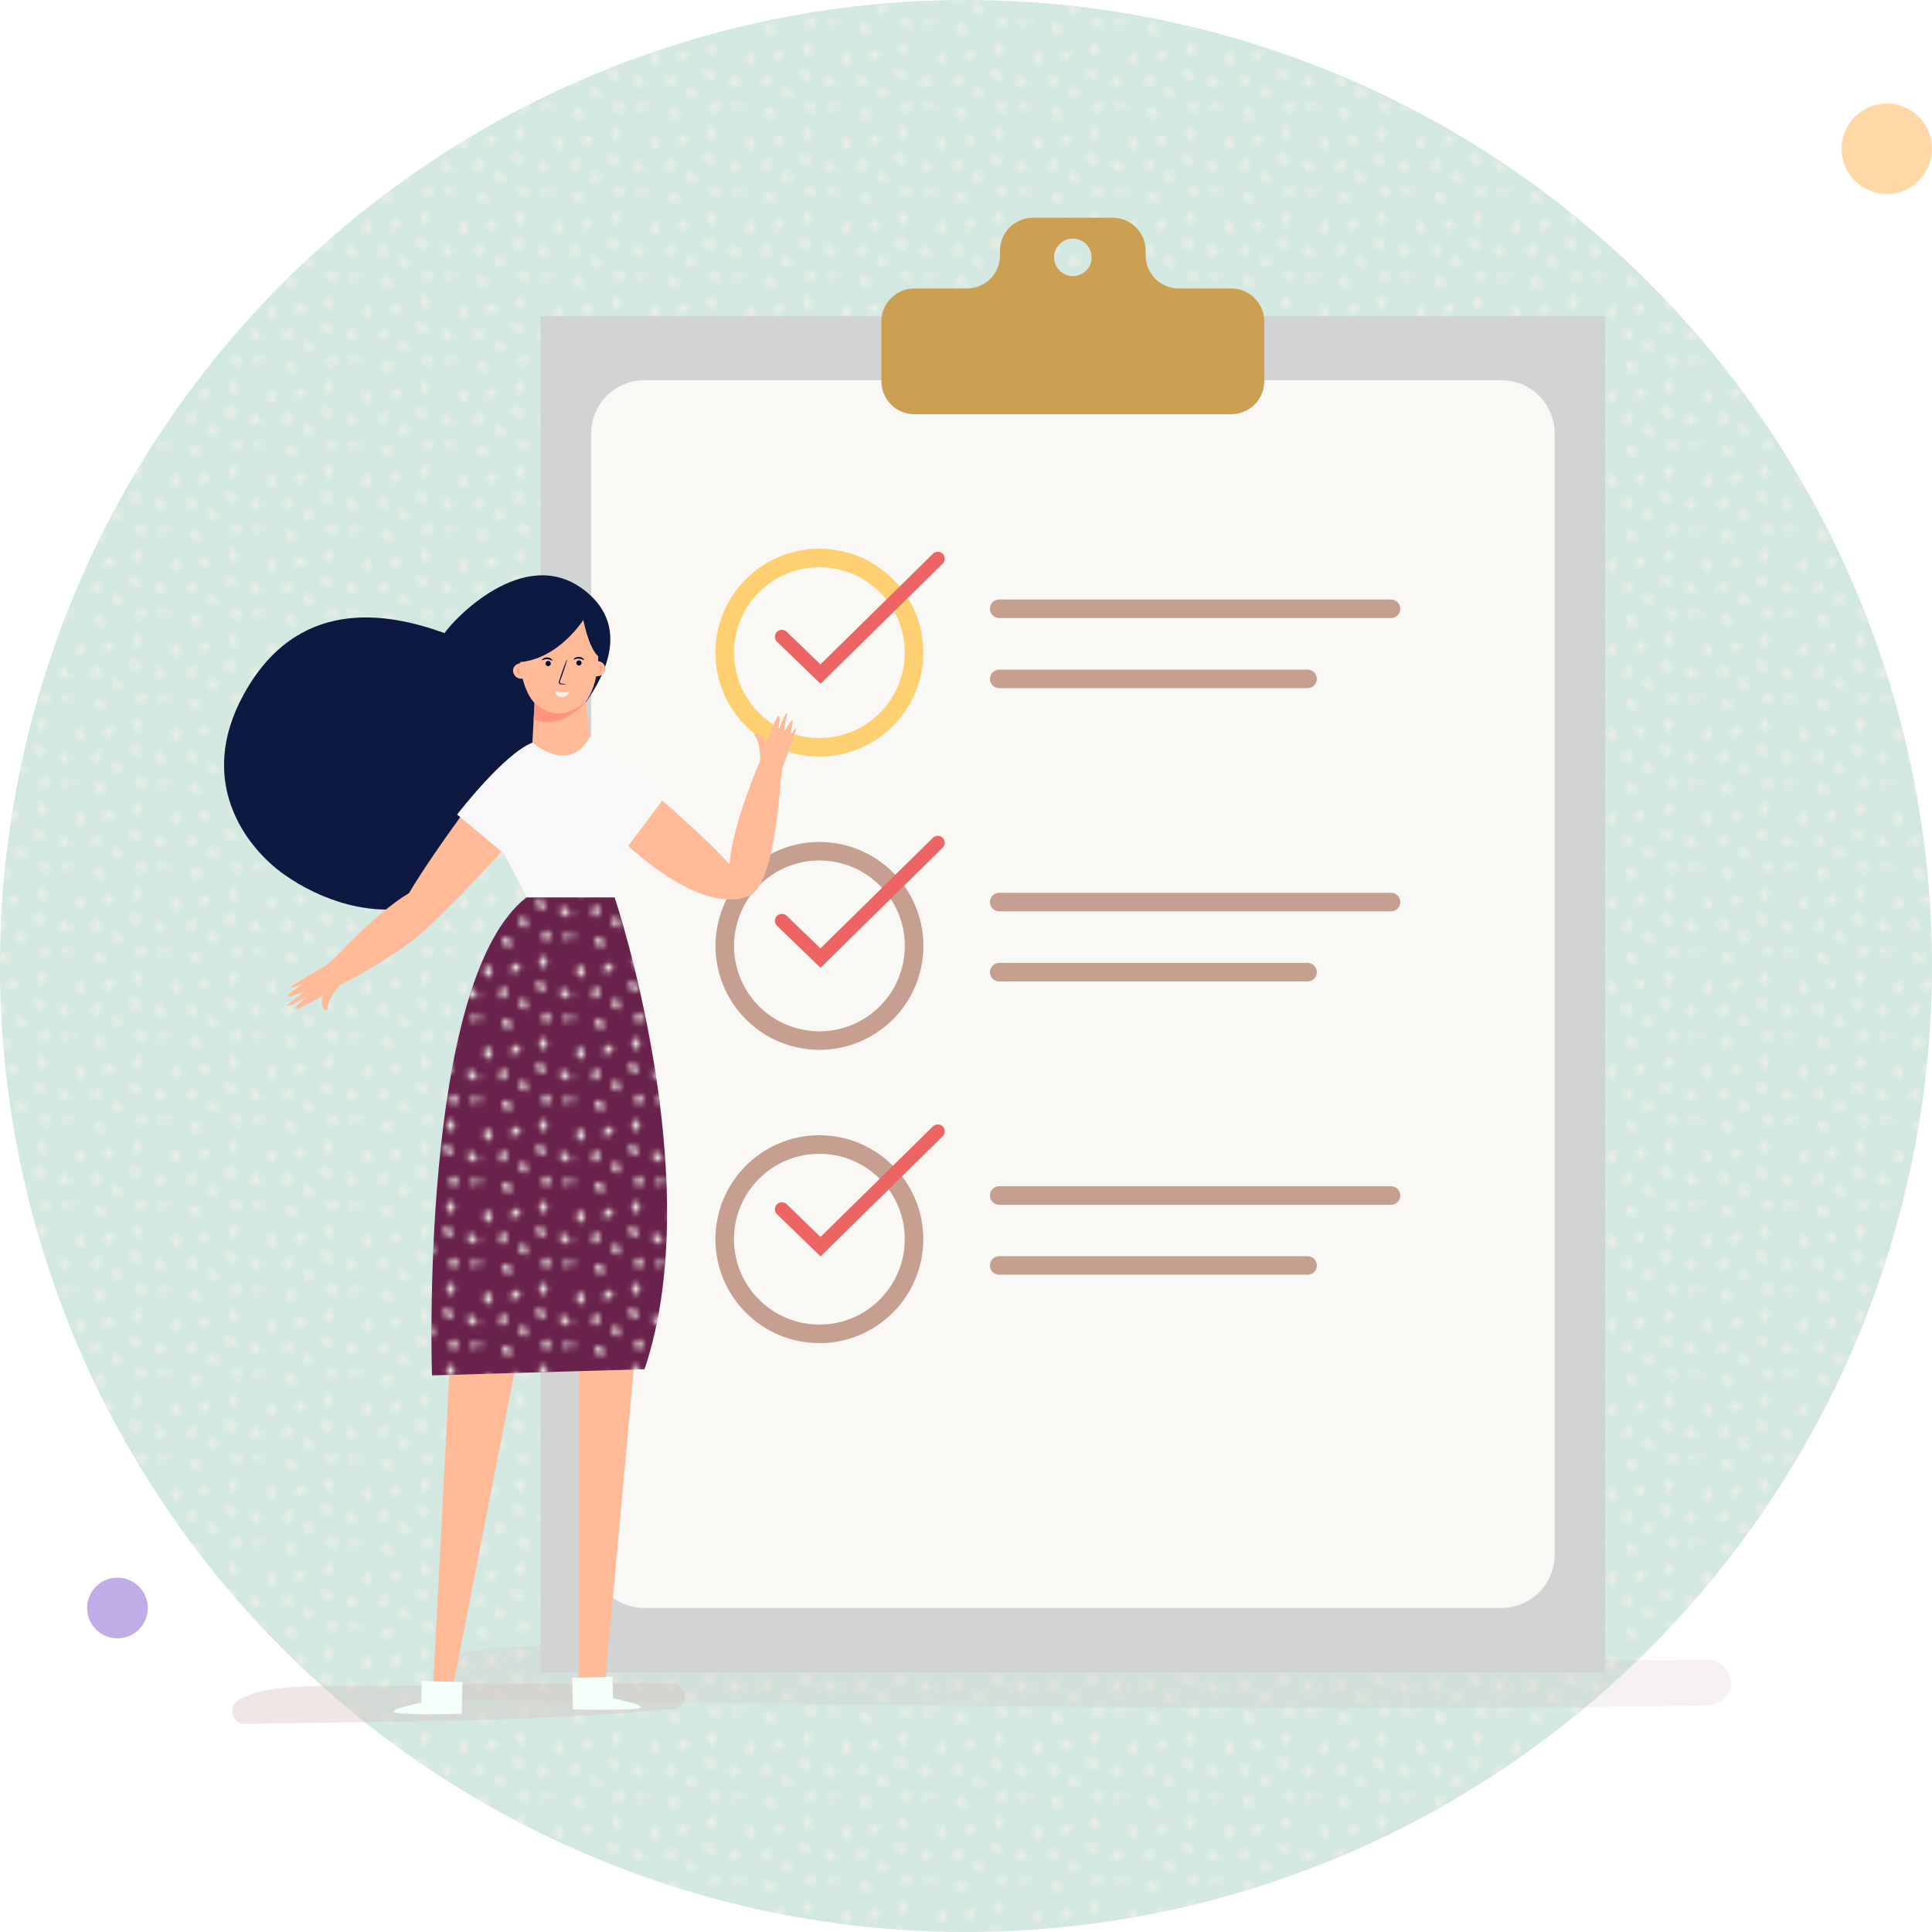 <svg xmlns="http://www.w3.org/2000/svg" xmlns:xlink="http://www.w3.org/1999/xlink" id="Layer_1" viewBox="0 0 1000 1000">
  <style>
    .st1{fill:#f0efe6}.st7{fill:#d3c0be}.st12,.st13{fill:none;stroke:#c69f91;stroke-width:9.594;stroke-linecap:round;stroke-miterlimit:10}.st13{stroke:#ed6562;stroke-width:7.196}.st15{fill:#0e1941}.st16{fill:#ffba98}.st17{fill:#ff957e}.st21{fill:#f4fffa}.st22{fill:#000c38}
  </style>
  <pattern id="Motivo_nuevo" width="16.1" height="14.4" y="1000" overflow="visible" patternUnits="userSpaceOnUse" viewBox="1.5 -14.4 16.1 14.4">
    <path fill="none" d="M1.5-14.4h16.1V0H1.5z"/>
    <path d="M17.5-3.3c.3.2.4.5.4.8 0 .3-.2.6-.5.7h-.2c-.1 0-.1-.1-.1-.1-.2-.3-.3-.7-.2-1 .1-.3.6-.6.9-.3.2.2.2.4.2.7M16.4-7.8c.4-.1.8 0 1.1.3.3.3.4.7.2 1.1 0 .1-.1.1-.1.2h-.2c-.5-.1-.9-.3-1.2-.7-.2-.4 0-1 .4-1.1.3 0 .6.2.8.4M12-9.1c.4-.1.8 0 1.1.3.3.3.4.7.2 1.1 0 .1-.1.1-.1.2H13c-.5-.1-.9-.3-1.2-.7-.2-.4 0-1 .4-1.1.3 0 .6.2.8.4M13.8-3.6c.3.2.5.6.5 1s-.3.8-.7.9c-.1 0-.1.1-.2 0-.1 0-.1-.1-.2-.2-.2-.2-.4-.7-.3-1.1.1-.4.8-.7 1.1-.4.2.2.3.6.3.9M5.8-2.3c.4-.1.8 0 1.1.3.3.3.4.7.2 1.1 0 .1-.1.1-.1.2h-.2c-.5 0-1-.2-1.2-.6-.2-.4 0-1 .4-1.1.3 0 .6.2.8.4M3.1-12c.3.2.5.6.5 1s-.3.8-.7.9c-.1 0-.1.1-.2 0-.1 0-.1-.1-.2-.2-.3-.4-.4-.9-.3-1.3.1-.4.8-.7 1.1-.4.2.2.3.6.3.9M1.4-3.3c.3.2.4.5.4.8 0 .3-.2.6-.5.7h-.2c-.1 0-.1 0-.2-.1-.2-.3-.3-.7-.2-1 .1-.3.6-.6.9-.3.2.2.2.4.2.7M8.9-6.1c.4 0 .8.2 1 .6.2.3.2.8 0 1.2 0 .1-.1.1-.1.1h-.2c-.4-.2-.9-.5-1-.9-.1-.4.2-1 .7-1 .3 0 .5.3.7.6M13.1-13.9c.4.2.6.6.6 1s-.2.8-.5 1c-.1 0-.1.1-.2.1s-.1-.1-.2-.1c-.3-.4-.5-.8-.5-1.3.1-.5.7-.8 1-.6.3.2.3.5.4.8M8.7-12.4c.1.4 0 .8-.3 1.1-.3.3-.7.4-1.1.3-.1 0-.1 0-.2-.1v-.2c.1-.5.2-1 .6-1.2.4-.2 1-.1 1.1.4 0 .3-.2.6-.4.8M5.9-8.2c.3.2.5.7.4 1.1 0 .4-.3.8-.7.9h-.2c-.1 0-.1-.1-.2-.2-.2-.4-.3-.9-.1-1.3.2-.4.8-.7 1.1-.3.2.2.2.6.2.9" class="st1"/>
    <g>
      <path d="M.3-7.8c.4-.1.8 0 1.1.3.3.3.4.7.2 1.1 0 .1-.1.1-.1.2h-.2c-.5 0-1-.2-1.2-.6s0-1 .4-1.1c.3 0 .6.2.8.4" class="st1"/>
    </g>
  </pattern>
  <ellipse cx="500" cy="500" fill="#d3e8e1" rx="500" ry="500" transform="rotate(-45.001 499.997 500.008)"/>
  <path fill="#c0ade7" d="M76.5 832.3c0 8.7-7 15.7-15.7 15.7s-15.7-7-15.7-15.7 7-15.7 15.7-15.7 15.7 7 15.7 15.7z"/>
  <circle cx="976.6" cy="77" r="23.4" fill="#ffd8a6"/>
  <defs>
    <ellipse id="SVGID_1_" cx="500" cy="500" rx="500" ry="500" transform="rotate(-45.001 499.997 500.008)"/>
  </defs>
  <clipPath id="SVGID_2_">
    <use overflow="visible" xlink:href="#SVGID_1_"/>
  </clipPath>
  <pattern id="SVGID_3_" patternTransform="translate(14601.77 16732.916) scale(2.914)" xlink:href="#Motivo_nuevo"/>
  <path fill="url(#SVGID_3_)" fill-rule="evenodd" d="M-175 551.8c-24.8-161.5-17.5-294.4 89.4-250.2 0 0 10.1-377.4 353.9-260.8 0 0 215.5-290.2 518.1 12.5 0 0 307.1-184.6 319.5 284.8 0 0 44.9-15.7 51.1 109 15 299.9-225.7 550.7-525.9 551.8l-281.8 1.1C87.7 1001-135.3 810.4-175 551.8z" clip-path="url(#SVGID_2_)" clip-rule="evenodd"/>
  <g>
    <path d="M884.1 859.1c-83.8 1.5-167.6 1.7-251.4 1.3-84.8-.4-169.7-1.4-254.5-2.5l-142.9-1.8c1.1 7.8 2.1 15.6 3.2 23.3l4.8-.9c.7-.1 1.5-.2 2.2-.4.5-.1 1-.1 1.5-.2 1.9-.3-.7-.1-.8.1.3-.6 5-.6 5.8-.7 2-.2 4.1-.4 6.1-.6 9.2-.8 18.4-1.2 27.7-1.5 21.1-.6 42.1-.5 63.2-.2 44.1.6 88.2 1.6 132.3 2.3l116.6 1.8c38.1.6 76.3 1.1 114.4 1.7 42.9.7 85.8 1.4 128.7 2.2l17.9.3c6.2.1 12.2-5.5 11.9-11.9-.3-6.5-5.2-11.7-11.9-11.9-43.5-.9-87-1.7-130.5-2.4-37.5-.6-75.1-1.1-112.6-1.8-26.4-.5-52.8-1-79.2-1.6-6.2-.1-12.2 5.6-11.9 11.9.3 6.5 5.2 11.7 11.9 11.9 43.5.9 87 1.7 130.5 2.4 37.5.6 75.1 1.1 112.6 1.8 26.4.5 52.8 1 79.2 1.6v-23.8c-44.1-.8-88.1-1.6-132.2-2.3-38.6-.6-77.2-1.2-115.8-1.7-38.5-.6-77-1.1-115.5-1.7-44.1-.7-88.2-1.5-132.3-2.3-21.5-.4-42.9-.7-64.4-.3-18.9.3-37.8 1-56.5 3.6-3.4.5-6.8 1-10.1 1.7-5.8 1.2-9.2 7.6-8.5 13 .8 5.8 5.7 10.2 11.7 10.3 85 1 170 2.2 254.9 3.1 84.5.9 169 1.5 253.5 1.2 46.8-.2 93.6-.6 140.4-1.4 6.2-.1 12.2-5.4 11.9-11.9-.3-6.2-5.3-11.8-11.9-11.7z" class="st7" opacity=".2"/>
    <path fill="#d1d3d4" d="M279.8 163.6h551v702h-551z"/>
    <path fill="#f9f8f4" d="M777.1 832.3H333.6c-15.3 0-27.6-12.4-27.6-27.6V224.4c0-15.3 12.4-27.6 27.6-27.6h443.5c15.3 0 27.6 12.4 27.6 27.6v580.2c0 15.3-12.4 27.7-27.6 27.7z"/>
    <path fill="#cca052" d="M637.3 149.3h-27.2c-9.4 0-17.1-7.6-17.1-17.1v-2.4c0-9.4-7.6-17.1-17.1-17.1h-41.2c-9.4 0-17.1 7.6-17.1 17.1v2.4c0 9.4-7.6 17.1-17.1 17.1h-27.2c-9.4 0-17.1 7.6-17.1 17.1v30.9c0 9.4 7.6 17.1 17.1 17.1h164c9.4 0 17.1-7.6 17.1-17.1v-30.9c0-9.4-7.7-17.1-17.1-17.1zm-82-6.4c-5.4 0-9.7-4.4-9.7-9.7 0-5.4 4.4-9.7 9.7-9.7 5.4 0 9.7 4.4 9.7 9.7.1 5.3-4.3 9.7-9.7 9.7z"/>
    <path fill="none" stroke="#ffd072" stroke-miterlimit="10" stroke-width="9.594" d="M473.1 337.8c0 27-21.9 49-49 49-27 0-49-21.9-49-49 0-27 21.9-49 49-49s49 21.9 49 49z"/>
    <path d="M517.2 315.1H720M517.2 351.4h159.6" class="st12"/>
    <g>
      <ellipse cx="424.1" cy="489.6" class="st12" rx="49" ry="49" transform="rotate(-76.845 424.12 489.573)"/>
      <path d="M517.2 466.9H720M517.2 503.2h159.6" class="st12"/>
    </g>
    <g>
      <path d="M473.1 641.4c0 27-21.9 49-49 49-27 0-49-21.9-49-49 0-27 21.9-49 49-49s49 22 49 49zM517.2 618.8H720M517.2 655h159.6" class="st12"/>
    </g>
    <path d="M404.7 329.6l20 19.3 60.7-59.7M404.7 476.6l20 19.3 60.7-59.7M404.7 625.9l20 19.4 60.7-59.7" class="st13"/>
    <g>
      <path d="M347.7 871.3c-28.6 2.7-57.2 4.3-85.9 5.2-28.4.9-56.8 1.3-85.2 1.6-16.6.2-33.1.4-49.7.8 1.1 4.2 2.3 8.3 3.4 12.5.5-.3 1-.6 1.5-.8.3-.2.6-.3 1-.4.6-.3-1 .5-.9.4.1-.1.4-.2.6-.2 1.3-.5 2.7-.9 4.1-1.3 1.5-.4 3-.7 4.5-1 .7-.1 1.5-.3 2.2-.4.4-.1.8-.1 1.1-.2.3 0 .5-.1.8-.1-.2 0-1.6.2-.6.1 7.2-.9 14.4-1.2 21.6-1.3 15.6-.2 31.2-.1 46.9-.2 13.9-.1 27.8-.3 41.7-.4 13.6-.2 27.1-.3 40.7-.5l45.8-.3h6.4c3.5 0 6.9-3.1 6.7-6.7-.1-3.7-2.9-6.8-6.7-6.8-15.4-.1-30.7 0-46.1.1-13.3.1-26.6.3-39.9.3h-28.1c-3.5 0-6.9 3.1-6.7 6.7.2 3.7 2.9 6.7 6.7 6.7 15.4.1 30.7 0 46.1-.1 13.3-.1 26.6-.3 39.9-.3h28.1v-13.4c-15.7 0-31.5.1-47.2.2-13.8.1-27.6.3-41.4.5-13.8.2-27.6.3-41.4.4-15.8.1-31.5.1-47.3.2-7.4 0-14.8.2-22.2.9-6.7.7-13.6 1.5-19.9 4.1-1.6.7-3.3 1.3-4.8 2.2-2.5 1.4-4 4.8-3.1 7.6.9 2.8 3.4 5 6.5 4.9 29-.6 58.1-.8 87.1-1.3 28.3-.5 56.6-1.2 84.8-2.8 16.3-.9 32.5-2.1 48.8-3.6 1.8-.2 3.4-.6 4.7-2 1.2-1.2 2-3.1 2-4.7 0-3.2-2.8-6.9-6.6-6.6z" class="st7" opacity=".39"/>
      <path d="M302.1 305.2c-31.3-23.7-68.1 16.4-72 22.5-30.5-11.1-76.5-18.6-104.1 32-24.4 44.6.8 78.7 21.3 93.1 36.6 25.8 106.3 38.2 134.1-65.2 0 0 61.1-51.6 20.7-82.4z" class="st15"/>
      <path d="M313.1 345c-.5-1.5-1.7-2.6-3.5-2.8.1-3 .1-6.3-.3-10-.3-2.4-.8-4.8-1.8-7-3.2-6.9-9.3-11.3-17.1-11.2-10.8.3-17.3 6.3-20.3 17.6-1 3.6-1.2 7.6-.9 11.7-1.4.2-2.5.9-3.1 1.9-1.6 2.6.5 6 3.5 6.1h.9c1.4 5.3 3.6 10 6.2 12.6l-1.8 32.3c-.2 4.2 2.2 8.1 6.2 9.6 9.5 3.5 17.3 1.2 22-1.2 2.9-1.5 4.6-4.7 4.2-8l-4.1-33.5s3.6-4.2 5.4-13l.8-.1c2.6-.1 4.5-2.5 3.7-5z" class="st16"/>
      <path d="M276.7 364c7.3 5.7 14.9 8.5 26.4-.7 0 0-11.3 14.7-26.9 9.2l.5-8.5zM310.1 348.1c.2-.7.5-1.3.6-1.9.1-.3.1-.5 0-.7-.1-.2-.3-.5-.6-.7.4 0 .8 0 1.1.4.3.3.4.9.3 1.2-.3.7-.8 1.3-1.4 1.7zM269.1 349c-.7-.3-1.2-.9-1.4-1.7-.1-.4-.1-.9.2-1.3.3-.4.7-.4 1.1-.4-.3.3-.5.5-.6.8-.1.2-.1.5 0 .7.1.6.4 1.2.7 1.9z" class="st17"/>
      <path d="M233.8 688.1L224 876.4l9.8-.2 37-188.9zM299.5 687.9v188h13.3l17.4-191.5zM377.6 447.4c1.4-20.8 15.9-53.7 15.9-53.7s.1-10.5-3.2-13.3c.3-.5 1.3-1.1 2.1-.8 3.1 1.2 4.3 4.6 4.3 4.6s5.3-14.6 6.5-13.6c1.1 1-.8 8.9-.8 8.9s4.2-11.6 5-10.3c.3.5 0 0-2.1 10.6 0 0 4.7-8.5 4.9-6.7.3 2.3-2 9.2-2 9.2s3.7-6.5 3.8-5.1c.1 1.5-6.9 19.9-6.9 19.9l-1 6.5c-3.9 55.9-14.8 60.3-17.6 60.5-6.8 2.7-29.8 6.5-73.5-37.8l-.2-36.7c0-.1 43.4 34.1 64.8 57.8zM223.5 478c20.2-18.9 46.7-48.9 46.7-48.9L242 417.7s-21.3 29-30.3 44.6c-8.2 4.8-20.2 14.4-37.8 32.9l-5.1 4.5s-17.6 10-18.5 11.3c-.9 1.2 6.3-1.5 6.3-1.5s-6.3 3.9-7.6 5.9c-1 1.6 8.3-2.1 8.3-2.1-8.6 7.1-8.5 6.5-8.6 7.1-.2 1.5 10.8-4.9 10.8-4.9s-6.7 5-6.5 6.5c.3 1.5 14-6.6 14-6.6s-1.3 3.5.4 6.5c.4.8 1.6.9 2.2.7-.7-4.4 6.2-12.6 6.2-12.6s18.2-9.1 33.6-20.2c.8-.6 1.6-1.2 2.5-1.8 4.4-3.3 8.4-6.6 11.6-10z" class="st16"/>
      <path fill="#69224b" d="M223.6 711.9s-7-204.3 49-247.5h45.5S367 610 333.6 708.7l-110 3.2z"/>
      <pattern id="SVGID_4_" patternTransform="translate(13820.608 15740.982) scale(2.821)" xlink:href="#Motivo_nuevo"/>
      <path fill="url(#SVGID_4_)" d="M223.6 711.9s-7-204.3 49-247.5h45.5S367 610 333.6 708.7l-110 3.2z"/>
      <path fill="#f8f8f8" d="M236.6 421.6s24.3-31.6 39-37.2c0 0 19.2 16.9 29.8-3.1l39.7 30-21.6 28.8-5.3 24.4h-45.5L261 442l-24.4-20.4z"/>
      <g>
        <path d="M317.3 879l-.3-11.1-20.8.5.3 16.3 1.3.1c5.8.2 29.3.5 33.1-.7 4.2-1.5-13.6-5.1-13.6-5.1z" class="st21"/>
      </g>
      <g>
        <path d="M218 881.3l.3-11.2 21 .5-.3 16.4-1.3.1c-5.8.2-29.4.5-33.3-.7-4.3-1.5 13.6-5.1 13.6-5.1z" class="st21"/>
      </g>
      <path d="M301.9 320.9s-15 23.8-38.3 21.8c0 0 3.3-36.1 29.6-31.9 26.3 4.2 19.6 30.1 19.6 30.1s-6.1 2.2-10.9-20z" class="st15"/>
      <g>
        <path d="M301 343.1c0 .8-.6 1.4-1.3 1.4-.8 0-1.4-.6-1.4-1.3 0-.8.6-1.4 1.3-1.4.7-.1 1.4.5 1.4 1.3zM302.3 341.6c-.2.2-1.2-.7-2.7-.7-1.5-.1-2.6.7-2.7.5-.1-.1.1-.4.6-.8.5-.3 1.3-.7 2.2-.6.9 0 1.7.4 2.1.8.4.3.6.7.5.8z" class="st22"/>
      </g>
      <g>
        <path d="M284.5 342.3c.6.4.8 1.3.4 1.9-.4.6-1.3.8-1.9.4-.6-.4-.8-1.3-.4-1.9.4-.7 1.3-.8 1.9-.4zM285.9 341.9c-.2.2-1.2-.7-2.7-.7-1.5-.1-2.6.7-2.7.5-.1-.1.1-.4.6-.8.5-.3 1.3-.7 2.2-.6.9 0 1.7.4 2.1.8.5.4.6.7.5.8z" class="st22"/>
      </g>
      <g>
        <path d="M292.9 354.2c0 .1-.9.1-2.4 0-.2 0-.4 0-.6-.1-.2-.1-.5-.2-.6-.5-.2-.6 0-1.1.2-1.5.3-1 .7-2 1-3 .7-2.2 1.4-4.1 2-5.5.5-1.4.9-2.3 1-2.2.1 0-.2.9-.6 2.3-.4 1.4-1.1 3.4-1.8 5.5-.4 1.1-.7 2.1-1.1 3-.2.5-.3.9-.2 1.2.1.3.5.4.8.4 1.4.2 2.3.3 2.3.4z" class="st22"/>
      </g>
      <path fill="#f4efea" d="M287.2 357.7c-1.7-.5 4.6 1.2 7.5.4 0 0-1.1 3.1-4.3 2.7-3.4-.5-3.2-3.1-3.2-3.1z"/>
    </g>
  </g>
</svg>